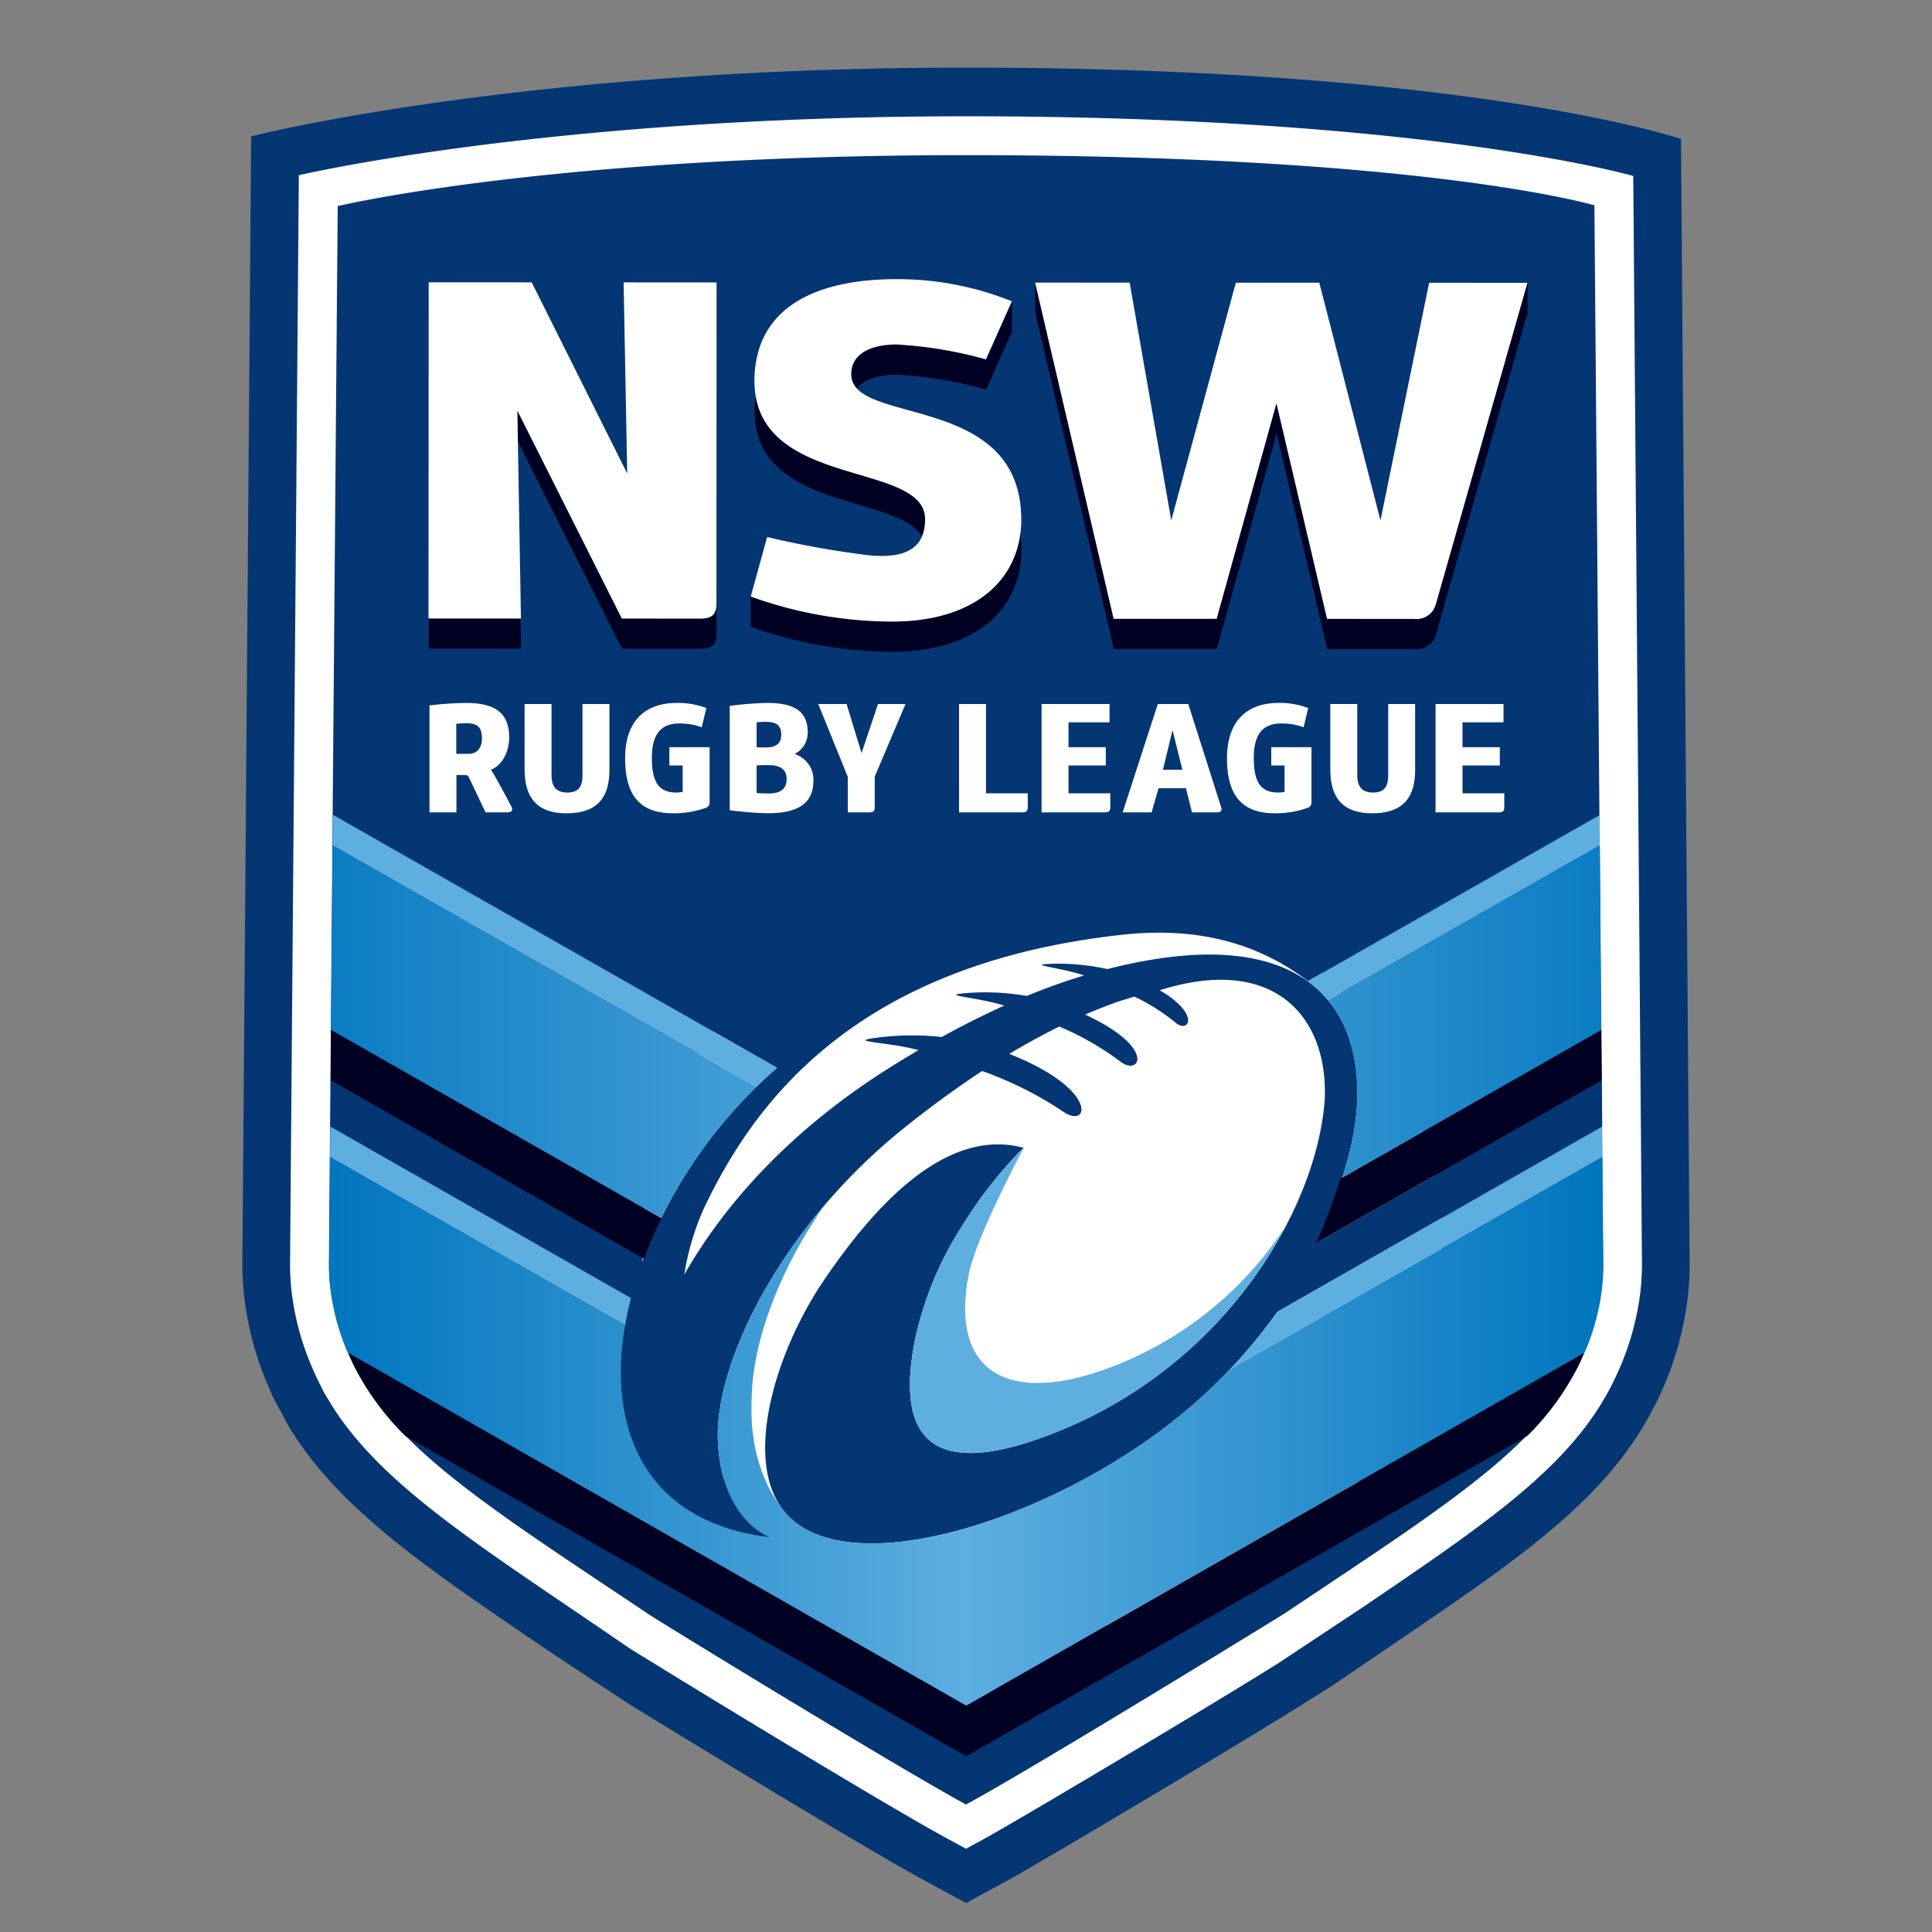 <svg xmlns="http://www.w3.org/2000/svg" xmlns:xlink="http://www.w3.org/1999/xlink" fill-rule="evenodd" stroke-linejoin="round" stroke-miterlimit="1.414" clip-rule="evenodd" viewBox="0 0 100 100"><rect x="0" y="0" width="100" height="100" fill="#808080" stroke="none"/><linearGradient id="a"><stop offset="0" stop-color="#0076be"/><stop offset=".5" stop-color="#5eaee0"/><stop offset="1" stop-color="#0076be"/></linearGradient><linearGradient xlink:href="#a" id="b" x2="1" gradientTransform="translate(12.989 53.394)scale(74.046)" gradientUnits="userSpaceOnUse"/><linearGradient xlink:href="#a" id="c" x2="1" gradientTransform="translate(17.036 74.084)scale(65.952)" gradientUnits="userSpaceOnUse"/><g fill-rule="nonzero"><path fill="#043673" d="M87.007 7.193S76.227 3.5 50 3.5c-23.131 0-37.001 3.557-37.001 3.557l-.455 58.38a15 15 0 0 0 .1 1.722 16.5 16.5 0 0 0 1.334 4.8l.181.421.799 1.469c2.547 4.211 7.035 7.256 13.176 11.422.915.621 4.385 2.906 4.385 2.906l.748.46c1.26.772 2.978 1.82 4.812 2.932 3.341 2.022 7.751 4.666 9.784 5.77l2.138 1.161 2.139-1.161c1.282-.696 11.14-6.53 15.351-9.17l1.482-.928c1.006-.689 2.899-1.974 2.899-1.974 6.587-4.468 10.976-7.445 13.46-11.917l.054-.108.321-.602a16.8 16.8 0 0 0 1.653-5.497c.027-.251.05-.504.071-.813.017-.322.025-.615.025-.893z"/><path fill="#fff" d="M84.537 9.108S73.843 6.019 50 6.019c-21.582 0-34.532 3.05-34.532 3.05l-.455 56.368a13 13 0 0 0 .083 1.443c.171 1.41.555 2.786 1.139 4.08l.133.301.395.803.307.507c2.267 3.748 6.538 6.646 12.451 10.658.916.621 1.884 1.277 2.883 1.963l.283.189 1.871 1.151c1.256.772 2.97 1.817 4.799 2.924 4.763 2.884 8.111 4.861 9.684 5.713l.96.521.959-.521c1.202-.652 10.947-6.415 15.22-9.092l4.308-2.853c6.316-4.285 10.487-7.115 12.686-11.072l.168-.302.148-.301a14.3 14.3 0 0 0 1.416-4.676 13 13 0 0 0 .082-1.436z"/><path fill="#043673" d="M82.527 10.628S73.825 8.031 50 8.031c-21.595 0-32.52 2.637-32.52 2.637l-.456 54.769q0 .323.021.648.016.282.05.567a12.2 12.2 0 0 0 1.221 4.01c2.136 4.341 7.004 7.369 15.246 12.884-.006.031 12.759 7.857 16.438 9.855h.001c3.68-1.998 16.271-9.753 16.438-9.855 8.313-5.556 13.106-8.538 15.244-12.881l.003-.003a12.2 12.2 0 0 0 1.221-4.01q.031-.284.049-.567.02-.325.02-.648zM42.285 80.821c-1.374-.394 7.984.607 2.491.381a11.7 11.7 0 0 1-2.491-.381"/></g><ellipse cx="53.947" cy="64.568" fill="#fff" rx="20.701" ry="19.827"/><path fill="#043673" d="m82.93 58.311-.02-2.399-14.702 8.381a27.5 27.5 0 0 0 1.48-4.045c1.789-6.055-.199-13.193-12.368-10.089a11.7 11.7 0 0 0-3.086-.265c-1.035.048.796.213 1.875.596-.929.279-1.917.629-2.964 1.06a12.5 12.5 0 0 0-3.331-.13c-1.11.105.904.219 2.164.631a46 46 0 0 0-3.237 1.625 14 14 0 0 0-3.595.069c-1.191.179.99.212 2.397.611q-.577.336-1.172.704c-5.683 3.505-9.025 7.537-10.952 10.913a13.4 13.4 0 0 1 1.006-3.408c2.568-5.42 7.751-12.637 21.608-14.177 3.921-.436 7.045.407 9.669 2.394l15.095-8.592-65.567-.018L40.216 55.27a24.9 24.9 0 0 0-6.911 9.871l-.645 2.045c-1.548 6.011.227 11.549 7.194 12.381 0 0-2.45-.808-2.692-4.869-.245-4.064 3.244-11.179 9.604-16.289a53 53 0 0 1 4.069-2.974 19 19 0 0 1 4.226 2.123c1.316.88 1.83-1.174-2.82-3.008a36 36 0 0 1 2.589-1.416c1.132.477 2.2 1.091 3.182 1.828s1.87-.723-1.845-2.448a30 30 0 0 1 1.628-.645q.458-.148.926-.284c.768.366 1.489.824 2.147 1.364s1.297-.442-.841-1.694c5.975-1.884 8.728 1.424 8.541 5.657-.396 5.583-5.054 13.71-13.939 17.234-5.857 2.324-8.392.878-7.272-4.787a17.7 17.7 0 0 1 2.209-5.533q.472-.768.894-1.383a22 22 0 0 1 2.515-3.033c-4.142-1.118-7.922 3.302-10.346 6.882-2.429 3.582-4.174 9.135-2.111 11.846 3.146 4.129 14.601.395 21.292-5.486a27.2 27.2 0 0 0 4.306-4.753z"/><path fill="#002" d="m50.013 88.281 31.99-18.264c-.098.228-.193.457-.306.687l-.003.004a14 14 0 0 1-2.627 3.603L50.013 90.902 20.972 74.319a14 14 0 0 1-2.645-3.615l-.002-.005c-.113-.23-.208-.459-.306-.688zM34.246 63.058l-17.109-9.754-.021 2.608 16.217 9.246q.4-1.075.913-2.1m35.121-2.045a25 25 0 0 1-1.254 3.335l14.797-8.436-.022-2.608zM38.861 30.869l-.002.007a21.7 21.7 0 0 0 7.299 1.296c4.095.002 6.315-1.951 6.651-4.563q.058.428.06.859c-.001 2.958-2.245 5.269-6.702 5.267a21.7 21.7 0 0 1-7.299-1.296l.003-.01h-.016v-1.56zm40.2-14.642-4.732 16.6c-.126.5-.609.832-1.121.77l-4.511-.001-2.619-11.163-3.096 11.16-5.331-.002-4.058-17.37h-.001v-.004l-.006-.027h.005l-.02-1.561h.005l4.066 17.398 5.331.003 3.095-11.159 2.62 11.162 4.511.001c.512.062.995-.27 1.122-.77l4.739-16.627-.831-.001h.839v1.565h.001l-.001.003v.023zM37.082 31.248c-.001.572-.247.771-.849.771l-4.046-.003-5.409-10.764.028 1.598 5.39 10.73 4.047.002c.601 0 .848-.198.848-.771zm-14.893.764 4.757.003.028 1.563-4.785-.002zm25.528-4.239a2.2 2.2 0 0 0 .166-.895c.002-2.904-7.951-1.665-8.765-6.362-.021.16-.045.318-.053.489-.254 5.481 7.405 4.548 8.652 6.768m4.658-10.596-1.333 2.989a21.5 21.5 0 0 0-4.62-.773c-.932 0-1.677.236-2.064.713a1.05 1.05 0 0 1-.299-.736c0-1.044.985-1.541 2.353-1.54 1.563.089 3.113.348 4.62.772l1.34-3.003h.007v1.558l.004.002-.004.008v.01z"/><path fill="#fff" d="M66.488 39.62H65.8v-.945h2.082v2.875a.29.29 0 0 1-.193.264 5 5 0 0 1-1.698.281c-1.561 0-2.482-.761-2.482-2.844 0-1.865.961-2.827 2.579-2.867a4.2 4.2 0 0 1 1.626.264l-.24.994a3.3 3.3 0 0 0-1.265-.193c-.802.041-1.314.497-1.314 1.779 0 1.193.32 1.786 1.241 1.793q.177 0 .352-.032zm-31.153 0h-.689v-.945h2.083v2.875a.29.29 0 0 1-.193.264 5 5 0 0 1-1.698.281c-1.562 0-2.482-.761-2.482-2.844 0-1.865.961-2.827 2.578-2.867a4.2 4.2 0 0 1 1.626.264l-.239.994a3.3 3.3 0 0 0-1.266-.193c-.801.041-1.314.497-1.314 1.779 0 1.193.32 1.786 1.241 1.794q.179-.002.353-.033zm-6.788.473c0 .536.168.929.825.929s.777-.425.777-.881V36.44h1.394v3.412c0 1.514-.705 2.243-2.228 2.243-1.512 0-2.162-.801-2.162-2.283V36.44h1.394zm9.223-3.556a17 17 0 0 1 1.922-.153c1.522 0 2.115.489 2.115 1.546a1.23 1.23 0 0 1-.682 1.098c.598.185 1 .752.978 1.377 0 1.202-.833 1.69-2.379 1.69a17 17 0 0 1-1.954-.16zm32.481 3.556c0 .536.167.929.824.929s.777-.425.777-.881V36.44h1.394v3.412c0 1.514-.705 2.243-2.227 2.243-1.514 0-2.162-.801-2.162-2.283V36.44h1.394zm-12.822-2.707h-2.123v1.289h1.93v.945h-1.93v1.442h2.163v.729c0 .184-.08.256-.273.256h-3.284V36.44h3.517zm20.393 0h-2.123v1.289h1.931v.945h-1.931v1.442h2.163v.729c0 .184-.08.256-.272.256h-3.285V36.44h3.517zm-54.197 4.661h-1.394v-5.535a18 18 0 0 1 1.889-.128c1.587 0 2.236.584 2.236 1.794 0 .64-.305 1.418-.946 1.658.113.152.561.969 1.066 1.922.096.177 0 .289-.193.289H25.13s-.825-1.746-.857-1.802a.195.195 0 0 0-.208-.129h-.44zm21.395 0h-1.137v-1.834l-1.53-3.773h1.466l.776 2.539.849-2.539h1.426l-1.594 3.757v1.602c0 .176-.08.248-.256.248m6.015-.985h2.162v.729c0 .184-.08.256-.272.256h-3.284V36.44h1.394zm8.573.985h-1.499l1.819-5.607h1.578s1.706 5.351 1.706 5.359c.048.176-.032.248-.225.248h-1.289l-.312-1.249h-1.418zm-19.747-2.443a8 8 0 0 0-.698.016v1.426s.217.023.642.023c.728 0 .912-.36.912-.745 0-.456-.287-.704-.856-.72m20.332.24h1.008l-.511-2.051zm-35.247-1.618c0-.536-.184-.793-.817-.793-.224 0-.512.032-.512.032v1.554h.64c.4 0 .689-.272.689-.793m14.674-.865c-.193 0-.457.025-.457.025v1.297s.353.008.569 0c.417-.016.705-.192.705-.649 0-.448-.2-.673-.817-.673m11.412-18.759a21.6 21.6 0 0 0-4.62-.772c-1.368-.001-2.353.496-2.353 1.54-.001 2.684 8.804.899 8.801 7.535-.003 2.958-2.245 5.269-6.702 5.267a21.7 21.7 0 0 1-7.299-1.296l.848-3.082a47 47 0 0 0 5.277.948c1.832.174 2.899-.323 2.899-1.864.002-3.107-9.104-1.471-8.828-7.436.194-4.026 3.995-4.995 7.331-4.993 2.051-.009 4.085.38 5.988 1.146zm17.656 13.431-2.619-11.162-3.096 11.159-5.331-.002-4.066-17.401 4.895.002 2.153 12.305 3.343-12.303 4.319.002 3.166 12.305 2.52-12.303 5.088.002-4.739 16.627c-.127.5-.61.832-1.122.77zM37.09 14.62l-.008 16.628c-.001.572-.247.771-.849.771l-4.046-.003-5.409-10.764.186 10.763-4.785-.003.01-17.399 5.331.002 4.945 9.895-.187-9.893z"/><path fill="url(#b)" fill-rule="nonzero" d="m68.736 51.767 14.073-8.02.079 9.557-13.41 7.646c.076-.251.148-.49.21-.702.895-3.028.844-6.328-.952-8.481m-29.58 4.483-21.94-12.502-.079 9.556 17.08 9.738a25.2 25.2 0 0 1 4.939-6.792"/><path fill="#5eaee0" d="M52.996 59.409c-.055.076-2.471 4.619-2.848 6.522-1.035 5.232 2.187 6.885 7.598 4.739a18.7 18.7 0 0 0 8.817-7.225 23.14 23.14 0 0 1-11.934 10.701c-5.857 2.324-8.392.878-7.272-4.787a17.7 17.7 0 0 1 2.209-5.533q.473-.768.894-1.383a22.3 22.3 0 0 1 2.479-2.997zm10.648 11.482a26 26 0 0 0 2.472-2.992l16.814-9.588.012 1.575zM32.66 67.186l-15.564-8.874-.014 1.575 15.275 8.71q.12-.699.303-1.411m7.556-11.916L17.23 42.172l-.014 1.576 21.937 12.5a25 25 0 0 1 1.063-.978m27.486-4.488-.003-.001c.043.037.079.078.121.115q.507.385.916.871l14.073-8.02-.012-1.557z"/><path fill="url(#c)" fill-rule="nonzero" d="M82.942 59.886 63.643 70.892a30 30 0 0 1-1.833 1.76c-6.691 5.881-18.146 9.615-21.292 5.486-.036-.046-.062-.1-.094-.149l.001.003c-.002-.026-1.653-1.842-1.525-5.44.037-4.735 3.229-9.336 3.32-9.483.018-.027.351-.574.354-.554.001.007.008-.013.012-.02-3.677 4.36-5.608 9.145-5.424 12.203.242 4.061 2.692 4.869 2.692 4.869-6.419-.766-8.434-5.528-7.501-10.973l-15.271-8.708-.046 5.594a10 10 0 0 0 .021.646 11.7 11.7 0 0 0 .941 3.873l32.015 18.282 32.009-18.275c.459-1.055.761-2.171.897-3.313q.03-.282.05-.567.019-.325.02-.646z"/></svg>